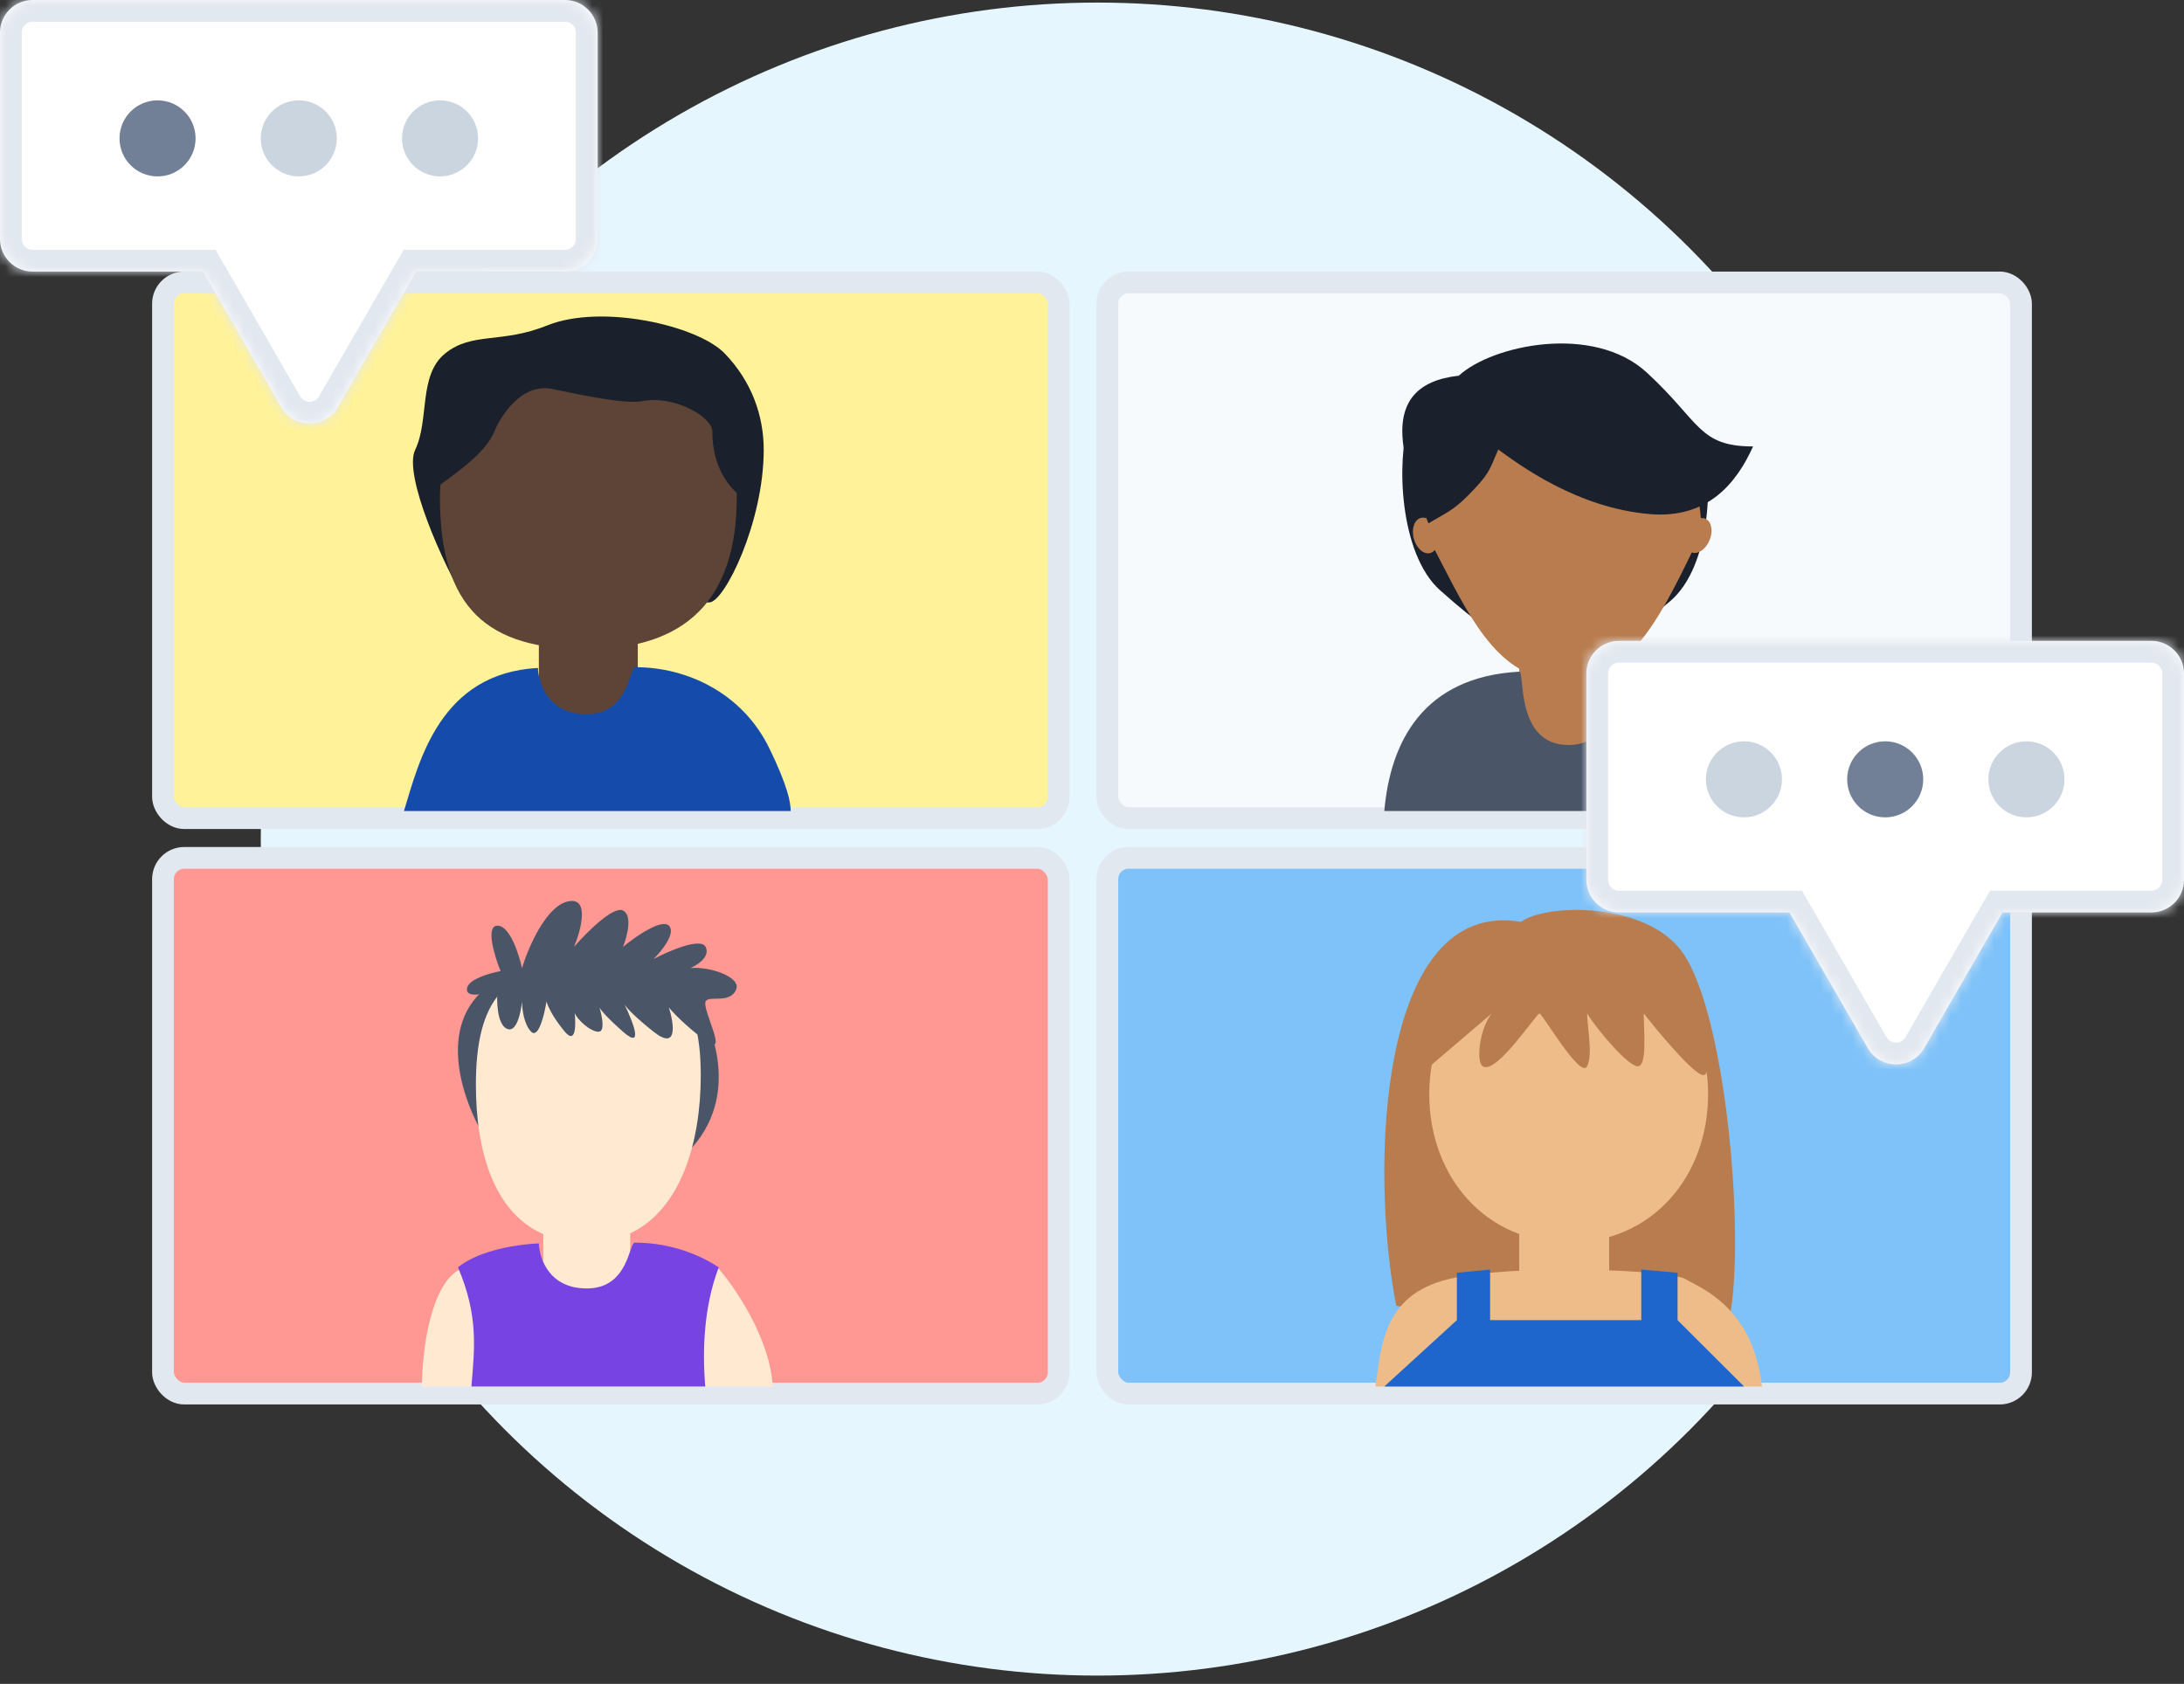 <svg width="201" height="155" viewBox="0 0 201 155" fill="none" xmlns="http://www.w3.org/2000/svg">
<rect x="0" y="0" width="201" height="155" fill="#333333" stroke="none"/>
<circle cx="101" cy="77.237" r="77" fill="#E6F6FF"/>
<rect x="15" y="25.997" width="82.431" height="49.314" rx="1.957" fill="#FFF299" stroke="#E2E8F0" stroke-width="2"/>
<rect x="101.914" y="25.997" width="84.086" height="49.314" rx="1.957" fill="#F7FAFC" stroke="#E2E8F0" stroke-width="2"/>
<rect x="15" y="78.966" width="82.431" height="49.314" rx="1.957" fill="#FF9892" stroke="#E2E8F0" stroke-width="2"/>
<rect x="101.914" y="78.966" width="84.086" height="49.314" rx="1.957" fill="#7EC2F9" stroke="#E2E8F0" stroke-width="2"/>
<path d="M45.183 90.593C39.815 94.334 42.76 101.871 44.904 105.172C49.004 107.556 58.435 111.059 63.355 105.998C68.276 100.936 65.592 94.169 63.635 91.418C59.721 89.585 50.551 86.852 45.183 90.593Z" fill="#4A5568"/>
<path d="M38.207 41.412C37.101 43.704 40.788 52.012 42.909 55.45C50.283 55.832 64.173 55.45 65.279 55.45C66.662 55.45 70.287 48.095 70.287 41.412C70.287 38.261 69.181 35.109 66.692 32.531C64.203 29.952 55.353 27.947 50.376 29.952C46.132 31.662 43.462 30.525 40.973 32.531C38.484 34.536 39.535 38.662 38.207 41.412Z" fill="#1A202C"/>
<path d="M139.818 58.93H148.096L149.751 71.345H139.818V58.93Z" fill="#B87C4E"/>
<path d="M67.804 45.774C67.804 55.192 63.113 59.758 54.008 59.758C44.903 59.758 40.488 56.048 40.488 45.774C40.488 38.05 46.389 34.929 54.008 34.929C61.627 34.929 67.804 38.05 67.804 45.774Z" fill="#5D4437"/>
<rect x="49.593" y="55.62" width="9.105" height="10.759" fill="#5D4437"/>
<path fill-rule="evenodd" clip-rule="evenodd" d="M64.493 98.988C64.493 105.171 62.652 111.331 58 113.534V116.253C61.07 116.403 63.992 116.61 66.149 116.793C67.712 118.598 70.895 123.292 71.115 127.625H38.833C38.833 124.584 39.55 118.161 42.42 116.793C43.559 116.25 46.476 116.048 50 116.038V113.602C45.451 111.601 43.799 106.006 43.799 99.844C43.799 92.129 46.389 88.726 54.008 88.726C61.627 88.726 64.493 91.274 64.493 98.988Z" fill="#FFEAD1"/>
<path d="M70.808 68.888C68.337 63.801 63.241 61.413 58.477 61.413C57.916 61.413 57.916 65.739 53.993 65.739C50.069 65.739 49.509 62.278 49.509 61.483C40.507 61.967 38.578 70.042 37.177 74.656H72.77C72.77 73.857 72.49 72.349 70.808 68.888Z" fill="#154CAB"/>
<path d="M43.385 127.625H64.907C64.631 124.273 64.769 120.288 66.148 116.659C63.817 115.123 61.068 114.383 58.423 114.383C57.871 114.383 57.871 118.601 54.008 118.601C50.145 118.601 49.593 115.226 49.593 114.451C46.733 114.603 43.77 115.327 42.144 116.659C44.075 121.131 43.661 124.273 43.385 127.625Z" fill="#7843E3"/>
<path d="M132.56 54.358C128.718 50.96 128.558 42.182 129.625 39.067L138.163 58.039C137.451 58.322 136.402 57.756 132.56 54.358Z" fill="#1A202C"/>
<path d="M153.699 55.349C157.541 52.098 157.701 43.702 156.634 40.722L148.096 58.87C148.807 59.141 149.857 58.599 153.699 55.349Z" fill="#1A202C"/>
<path d="M161.616 68.578C159.182 63.464 153.752 61.413 148.51 61.413C147.958 61.413 149.337 68.578 144.371 68.578C139.404 68.578 140.37 61.827 139.818 61.827C130.956 62.314 127.954 68.301 127.402 74.656H162.995C162.995 73.853 162.995 71.477 161.616 68.578Z" fill="#4A5568"/>
<path fill-rule="evenodd" clip-rule="evenodd" d="M156.535 47.693C156.003 40.762 151.28 35.343 144.029 35.343C136.775 35.343 131.804 40.767 131.246 47.702C131.084 47.645 130.917 47.633 130.757 47.677C130.162 47.838 129.875 48.692 130.117 49.584C130.359 50.477 131.037 51.07 131.632 50.908C131.796 50.864 131.937 50.767 132.05 50.63C132.255 51.025 132.458 51.419 132.659 51.81C135.602 57.518 138.266 62.684 144.029 62.684C149.66 62.684 152.473 57.52 155.7 50.852C156.267 51.061 156.997 50.558 157.341 49.713C157.689 48.857 157.509 47.975 156.938 47.742C156.811 47.69 156.674 47.675 156.535 47.693Z" fill="#B87C4E"/>
<path d="M151.568 34.3C146.654 29.77 137.329 31.752 134.258 34.583C126.44 35.432 129.139 42.698 131.466 48.171C132.861 47.322 133.671 47.067 135.095 45.623C137.049 43.642 137.049 43.359 137.887 41.377C139.841 42.792 145.146 46.756 151.847 47.322C157.226 47.776 159.851 44.397 161.34 41.094C156.314 41.094 156.482 38.829 151.568 34.3Z" fill="#1A202C"/>
<path d="M48.041 89.113C48.604 87.253 50.238 83.422 52.266 82.976C54.294 82.53 53.486 85.58 52.829 87.16C53.956 85.859 56.434 83.367 57.336 83.813C58.237 84.259 57.711 86.23 57.336 87.16C58.462 86.23 60.884 84.538 61.56 85.208C62.236 85.877 60.903 87.532 60.152 88.276C61.56 87.532 64.49 86.268 64.94 87.16C65.391 88.053 64.189 88.834 63.532 89.113C65.316 88.927 68.207 89.949 67.757 91.065C67.194 92.46 65.222 91.579 64.94 92.181C64.585 92.94 67.193 97.48 64.94 95.807C63.138 94.468 61.936 93.204 61.56 92.739C62.03 94.226 62.405 96.755 60.152 94.97C58.513 93.672 57.769 92.885 57.484 92.481C58.306 94.173 59.247 96.653 57.336 94.97C55.989 93.785 55.396 93.108 55.177 92.759C55.437 93.641 55.685 94.97 55.082 94.97C54.339 94.97 53.161 93.892 52.887 93.252C52.984 94.067 53.07 96.261 51.984 94.97C50.858 93.631 50.388 92.553 50.294 92.181C50.106 93.389 49.562 95.639 48.886 94.97C48.21 94.301 48.041 92.832 48.041 92.181C47.947 93.204 47.534 95.137 46.633 94.691C45.731 94.245 45.694 92.088 45.788 91.065C44.849 91.437 42.971 91.958 42.971 91.065C42.971 90.173 45.037 89.578 46.069 89.392C45.506 87.997 44.661 85.208 45.788 85.208C46.914 85.208 47.759 87.811 48.041 89.113Z" fill="#4A5568"/>
<path d="M139.983 84.856C126.811 82.614 126.064 107.652 128.493 120.172C138.115 122.881 157.695 127.01 159.04 121.853C160.721 115.407 159.04 93.545 154.836 87.659C151.473 82.95 142.225 83.174 139.983 84.856Z" fill="#B87C4E"/>
<path d="M157.201 100.727C157.201 108.269 152.073 114.383 144.371 114.383C136.669 114.383 131.541 108.269 131.541 100.727C131.541 93.184 136.669 87.07 144.371 87.07C152.073 87.07 157.201 93.184 157.201 100.727Z" fill="#EDBC89"/>
<rect x="139.818" y="111.072" width="8.277" height="6.621" fill="#EDBC89"/>
<path d="M133.354 117.732C127.097 119.217 127.139 124.233 126.574 127.625H162.167C161.32 120.276 156.517 118.58 155.105 117.732C153.693 116.884 139.365 116.305 133.354 117.732Z" fill="#EDBC89"/>
<path d="M134.08 121.518L127.402 127.625H160.512L154.391 121.518V117.157L151.052 116.866V121.518H137.14V116.866L134.08 117.157V121.518Z" fill="#1E66CC"/>
<path d="M137.288 93.291L129.057 100.312C129.057 98.152 129.332 92.751 137.288 86.809C138.995 85.534 148.811 86.809 151.28 86.809C153.255 86.809 155.761 91.31 156.767 93.561C156.95 95.091 157.645 98.962 156.767 98.962C155.889 98.962 152.56 94.911 151.28 93.291C151.28 94.911 151.609 98.152 150.731 98.152C149.853 98.152 147.073 94.911 146.067 93.291C146.067 94.461 146.616 97.072 146.067 98.152C145.454 99.36 141.952 93.291 141.678 93.291C141.403 93.291 137.699 98.962 136.465 98.152C135.806 97.72 136.19 94.641 137.288 93.291Z" fill="#B87C4E"/>
<path d="M45.498 39.724C44.69 41.758 41.69 43.745 39.925 45.054C39.461 44.773 39.703 41.239 39.926 38.322C40.148 35.405 47.263 33.741 50.792 33.273L65.001 34.115L69.459 45.334C68.995 45.708 68.317 46.086 67.231 44.773C65.838 43.09 65.559 41.127 65.559 39.724C65.559 38.322 61.937 36.359 59.15 36.92C57.422 37.268 52.52 36.146 50.792 35.798C48.006 35.237 46.055 38.322 45.498 39.724Z" fill="#1A202C"/>
<mask id="path-27-inside-1" fill="white">
<path fill-rule="evenodd" clip-rule="evenodd" d="M3 0C1.343 0 0 1.343 0 3V21.997C0 23.654 1.343 24.997 3 24.997H18.686L25.896 37.483C27.05 39.482 29.937 39.483 31.092 37.483L38.301 24.997H52C53.657 24.997 55 23.654 55 21.997V3C55 1.343 53.657 0 52 0H3Z"/>
</mask>
<path fill-rule="evenodd" clip-rule="evenodd" d="M3 0C1.343 0 0 1.343 0 3V21.997C0 23.654 1.343 24.997 3 24.997H18.686L25.896 37.483C27.05 39.482 29.937 39.483 31.092 37.483L38.301 24.997H52C53.657 24.997 55 23.654 55 21.997V3C55 1.343 53.657 0 52 0H3Z" fill="white"/>
<path d="M18.686 24.997L20.418 23.997L19.841 22.997H18.686V24.997ZM25.896 37.483L27.628 36.483V36.483L25.896 37.483ZM31.092 37.483L32.824 38.483H32.824L31.092 37.483ZM38.301 24.997V22.997H37.147L36.569 23.997L38.301 24.997ZM2 3C2 2.448 2.448 2 3 2V-2C0.239 -2 -2 0.239 -2 3H2ZM2 21.997V3H-2V21.997H2ZM3 22.997C2.448 22.997 2 22.549 2 21.997H-2C-2 24.758 0.239 26.997 3 26.997V22.997ZM18.686 22.997H3V26.997H18.686V22.997ZM27.628 36.483L20.418 23.997L16.954 25.997L24.164 38.483L27.628 36.483ZM29.36 36.483C28.975 37.149 28.013 37.149 27.628 36.483L24.164 38.483C26.088 41.816 30.899 41.816 32.824 38.483L29.36 36.483ZM36.569 23.997L29.36 36.483L32.824 38.483L40.033 25.997L36.569 23.997ZM52 22.997H38.301V26.997H52V22.997ZM53 21.997C53 22.549 52.552 22.997 52 22.997V26.997C54.761 26.997 57 24.758 57 21.997H53ZM53 3V21.997H57V3H53ZM52 2C52.552 2 53 2.448 53 3H57C57 0.239 54.761 -2 52 -2V2ZM3 2H52V-2H3V2Z" fill="#E2E8F0" mask="url(#path-27-inside-1)"/>
<circle cx="14.5" cy="12.738" r="3.5" fill="#718096"/>
<circle cx="27.5" cy="12.738" r="3.5" fill="#CBD5E0"/>
<circle cx="40.5" cy="12.738" r="3.5" fill="#CBD5E0"/>
<mask id="path-32-inside-2" fill="white">
<path fill-rule="evenodd" clip-rule="evenodd" d="M149 58.993C147.343 58.993 146 60.336 146 61.993V80.989C146 82.646 147.343 83.989 149 83.989H164.686L171.896 96.475C173.05 98.475 175.937 98.475 177.092 96.475L184.301 83.989H198C199.657 83.989 201 82.646 201 80.989V61.993C201 60.336 199.657 58.993 198 58.993H149Z"/>
</mask>
<path fill-rule="evenodd" clip-rule="evenodd" d="M149 58.993C147.343 58.993 146 60.336 146 61.993V80.989C146 82.646 147.343 83.989 149 83.989H164.686L171.896 96.475C173.05 98.475 175.937 98.475 177.092 96.475L184.301 83.989H198C199.657 83.989 201 82.646 201 80.989V61.993C201 60.336 199.657 58.993 198 58.993H149Z" fill="white"/>
<path d="M164.686 83.989L166.418 82.989L165.841 81.989H164.686V83.989ZM171.896 96.475L173.628 95.475V95.475L171.896 96.475ZM177.092 96.475L178.824 97.475H178.824L177.092 96.475ZM184.301 83.989V81.989H183.147L182.569 82.989L184.301 83.989ZM148 61.993C148 61.44 148.448 60.993 149 60.993V56.993C146.239 56.993 144 59.231 144 61.993H148ZM148 80.989V61.993H144V80.989H148ZM149 81.989C148.448 81.989 148 81.541 148 80.989H144C144 83.751 146.239 85.989 149 85.989V81.989ZM164.686 81.989H149V85.989H164.686V81.989ZM173.628 95.475L166.418 82.989L162.954 84.989L170.164 97.475L173.628 95.475ZM175.36 95.475C174.975 96.142 174.013 96.142 173.628 95.475L170.164 97.475C172.088 100.808 176.899 100.808 178.824 97.475L175.36 95.475ZM182.569 82.989L175.36 95.475L178.824 97.475L186.033 84.989L182.569 82.989ZM198 81.989H184.301V85.989H198V81.989ZM199 80.989C199 81.541 198.552 81.989 198 81.989V85.989C200.761 85.989 203 83.751 203 80.989H199ZM199 61.993V80.989H203V61.993H199ZM198 60.993C198.552 60.993 199 61.44 199 61.993H203C203 59.231 200.761 56.993 198 56.993V60.993ZM149 60.993H198V56.993H149V60.993Z" fill="#E2E8F0" mask="url(#path-32-inside-2)"/>
<circle cx="160.5" cy="71.737" r="3.5" fill="#CBD5E0"/>
<circle cx="173.5" cy="71.737" r="3.5" fill="#718096"/>
<circle cx="186.5" cy="71.737" r="3.5" fill="#CBD5E0"/>
</svg>
